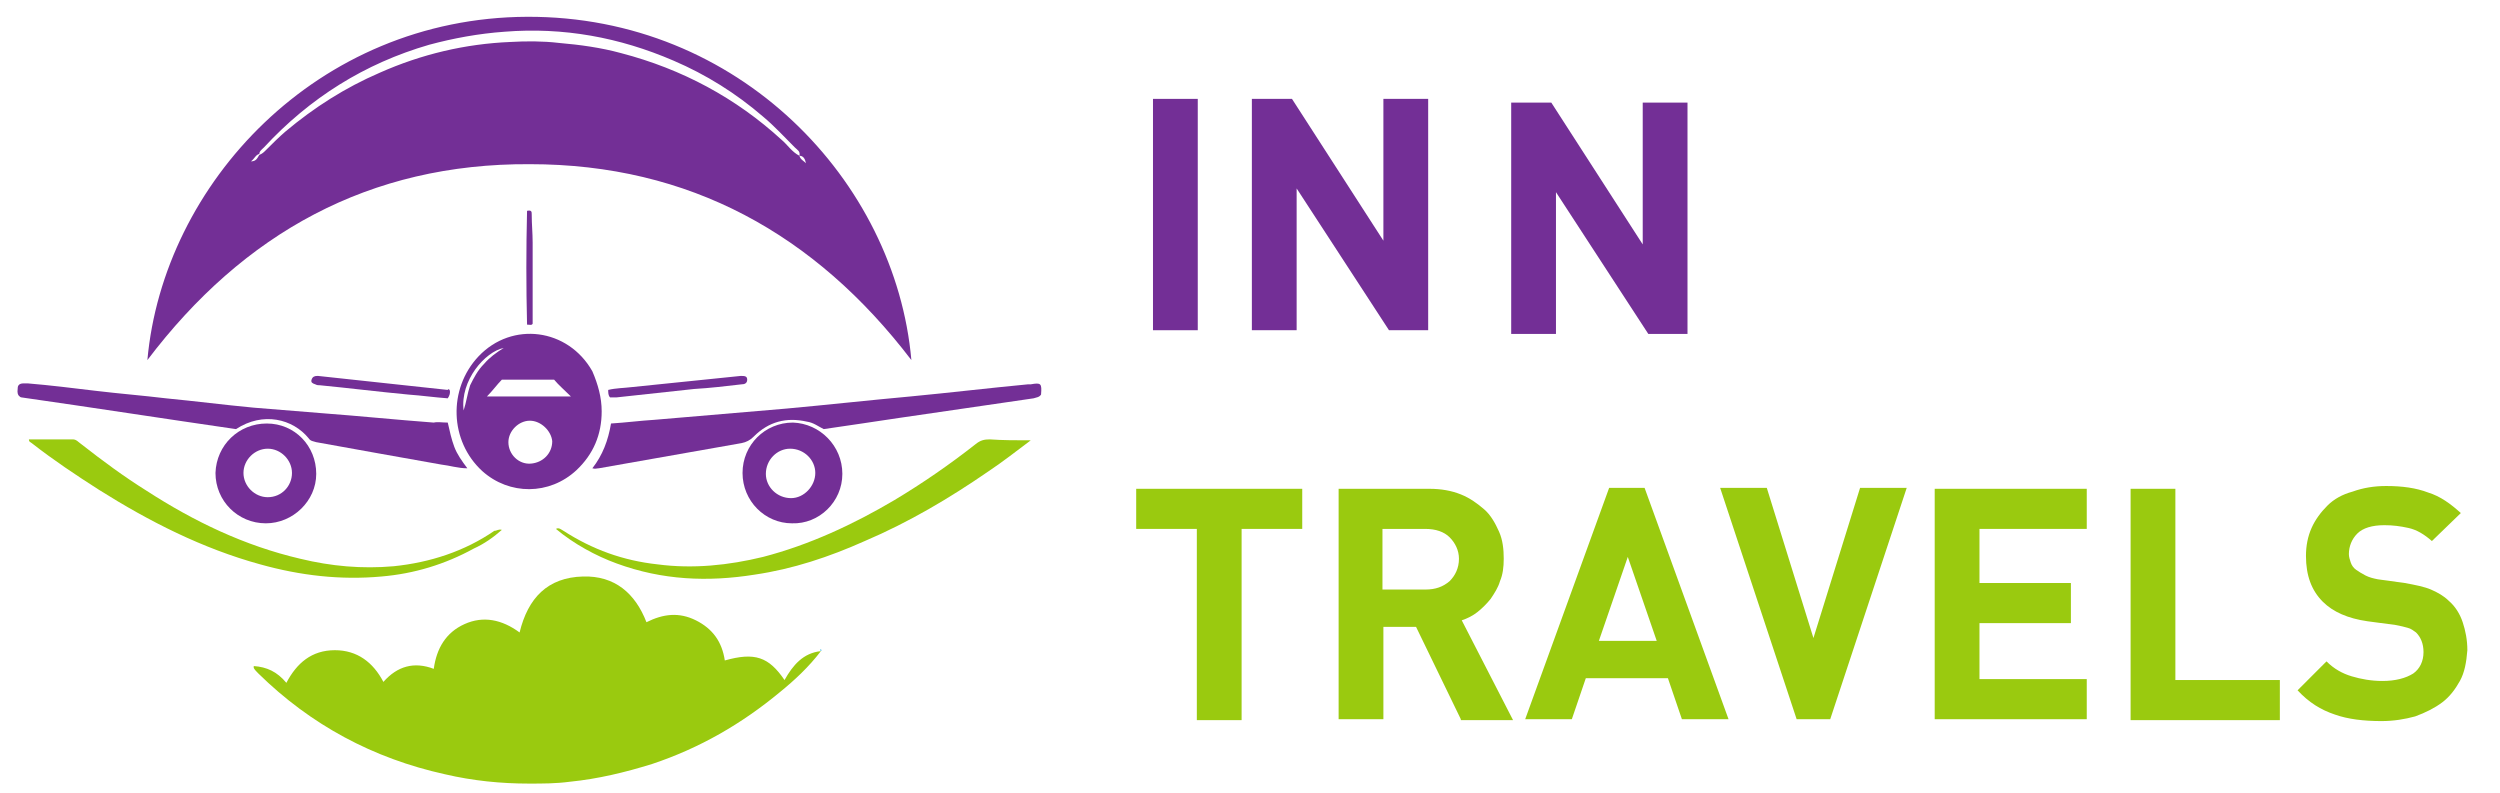 <svg width="268" height="85" viewBox="0 0 268 85" fill="none" xmlns="http://www.w3.org/2000/svg">
<path d="M15.8 38.6C17.5 19.7 34 1.9 56.5 1.8C79.2 1.7 96 19.4 97.7 38.6C87.4 25.1 73.9 17.6 56.8 17.6C39.6 17.5 26.1 25 15.8 38.6ZM85.7 16.7C85.8 17.1 86.1 17.2 86.4 17.5C86.3 17 86.1 16.7 85.7 16.7C85.8 16.2 85.5 16.1 85.2 15.8C84.1 14.7 83 13.5 81.8 12.5C78.9 10 75.7 8 72.2 6.5C66.4 4 60.4 2.9 54.1 3.4C51.3 3.6 48.6 4.1 46 4.8C39.1 6.8 33.2 10.5 28.3 15.8C28.1 16 27.8 16.2 27.8 16.5C27.4 16.6 27.3 17 26.9 17.3C27.5 17.3 27.6 16.9 27.8 16.6C28.1 16.5 28.3 16.3 28.5 16.1C29.2 15.4 29.9 14.7 30.6 14.1C33.7 11.5 37 9.4 40.7 7.8C45.2 5.8 49.9 4.7 54.7 4.5C56.4 4.4 58.2 4.4 59.9 4.6C62.2 4.8 64.4 5.1 66.6 5.7C73.1 7.4 78.9 10.5 83.8 15C84.4 15.5 84.9 16.3 85.7 16.7Z" fill="#732F96"/>
<path d="M88 69.801C86.7 71.501 85.2 72.901 83.6 74.201C79.5 77.601 75 80.201 69.9 81.901C67 82.801 64.1 83.501 61.1 83.801C59.6 84.001 58.2 84.001 56.7 84.001C53.7 84.001 50.7 83.701 47.7 83.001C40 81.301 33.3 77.701 27.7 72.201C27.5 72.001 27.3 71.801 27.2 71.601C27.2 71.601 27.2 71.501 27.2 71.401C28.6 71.501 29.7 72.001 30.7 73.201C31.8 71.101 33.4 69.701 35.9 69.701C38.3 69.701 40 71.001 41.1 73.101C42.6 71.401 44.4 70.901 46.5 71.701C46.8 69.501 47.8 67.801 49.8 66.901C51.8 66.001 53.8 66.401 55.7 67.801C56.6 64.101 58.7 61.901 62.5 61.801C65.9 61.701 68.1 63.601 69.3 66.701C71.1 65.801 72.8 65.601 74.6 66.501C76.4 67.401 77.4 68.801 77.7 70.801C80.9 69.901 82.4 70.401 84.1 72.901C85 71.301 86.1 70.001 88 69.801Z" fill="#9ACA0F"/>
<path d="M64.5 44.1C64.5 46.6 63.6 48.7 61.8 50.4C58.9 53.1 54.6 53.1 51.7 50.5C48.2 47.3 48 41.7 51.3 38.2C54.9 34.4 60.9 35.2 63.5 39.8C64.1 41.2 64.5 42.6 64.5 44.1ZM56.8 45.1C55.6 45.1 54.5 46.2 54.5 47.4C54.5 48.7 55.6 49.8 56.9 49.7C58.2 49.6 59.2 48.6 59.2 47.3C59.1 46.2 58 45.1 56.8 45.1ZM53.8 40.7C53.3 41.2 52.8 41.9 52.2 42.5C55.2 42.5 58.1 42.5 61.2 42.5C60.5 41.8 59.9 41.3 59.4 40.7C57.6 40.7 55.8 40.7 53.8 40.7ZM49.7 44C50 43.1 50.1 42.2 50.4 41.3C50.8 40.5 51.2 39.7 51.9 39C52.5 38.3 53.2 37.8 54 37.3C52 37.7 49.3 40.8 49.7 44Z" fill="#732F96"/>
<path d="M48 45.301C48.2 46.201 48.4 47.101 48.7 47.901C49 48.701 49.5 49.401 50.1 50.201C49.1 50.201 48.2 49.901 47.3 49.801C42.8 49.001 38.3 48.201 33.9 47.401C33.6 47.301 33.3 47.301 33.1 47.001C31.4 44.901 28.2 44.101 25.3 46.001C17.7 44.901 10 43.701 2.3 42.601C2.2 42.601 2.1 42.501 2 42.401C1.8 42.101 1.9 41.801 1.9 41.601C1.9 41.301 2.1 41.101 2.5 41.101C2.7 41.101 2.8 41.101 3 41.101C5.4 41.301 7.8 41.601 10.3 41.901C12.8 42.201 15.3 42.401 17.8 42.701C20.9 43.001 24 43.401 27.2 43.701C29.7 43.901 32.1 44.101 34.6 44.301C38.6 44.601 42.5 45.001 46.5 45.301C46.9 45.201 47.4 45.301 48 45.301Z" fill="#732F96"/>
<path d="M111.6 42.3C111.4 42.6 111.1 42.6 110.8 42.7C106 43.4 101.2 44.1 96.4 44.8C93.7 45.2 91.1 45.6 88.3 46C87.7 45.7 87.2 45.3 86.5 45.2C84.3 44.7 82.4 45.2 80.8 46.8C80.4 47.2 80 47.4 79.5 47.5C74.4 48.4 69.3 49.3 64.2 50.2C64 50.2 63.8 50.3 63.5 50.2C64.6 48.8 65.2 47.2 65.5 45.4C67.1 45.3 68.6 45.1 70.2 45C74.9 44.6 79.6 44.2 84.3 43.8C88.7 43.4 93.2 42.9 97.6 42.5C101.8 42.1 106 41.6 110.2 41.2C110.3 41.2 110.4 41.2 110.5 41.2C111.6 41 111.7 41.1 111.6 42.3Z" fill="#732F96"/>
<path d="M110.5 47.201C108.9 48.401 107.5 49.501 106 50.501C101.8 53.401 97.4 56.001 92.7 58.001C88.9 59.701 85 61.001 80.9 61.601C75.9 62.401 71 62.201 66.1 60.401C63.9 59.601 61.5 58.301 59.6 56.701C59.9 56.501 60.2 56.801 60.4 56.901C63.5 58.901 66.8 60.101 70.5 60.501C74.3 61.001 78.1 60.601 81.8 59.701C86.8 58.401 91.5 56.201 95.9 53.601C98.9 51.801 101.8 49.801 104.6 47.601C105.1 47.201 105.5 47.101 106.1 47.101C107.5 47.201 108.9 47.201 110.5 47.201Z" fill="#9ACA0F"/>
<path d="M53.8 56.801C52.9 57.601 51.9 58.301 50.8 58.801C47.7 60.501 44.4 61.501 40.9 61.801C36.5 62.201 32.2 61.701 27.9 60.501C21.7 58.801 16 55.901 10.6 52.501C8.1 50.901 5.7 49.301 3.4 47.501C3.3 47.401 3.1 47.401 3.1 47.101C4.7 47.101 6.3 47.101 7.8 47.101C8.2 47.101 8.4 47.401 8.7 47.601C11 49.401 13.3 51.101 15.7 52.601C20.8 55.901 26.2 58.501 32.2 59.901C35.5 60.701 38.8 61.001 42.2 60.701C46.1 60.301 49.8 59.101 53 56.901C53.3 56.901 53.4 56.701 53.8 56.801Z" fill="#9ACA0F"/>
<path d="M90.3 50.8C90.3 53.8 87.8 56.2 84.9 56.1C82 56.1 79.6 53.7 79.6 50.7C79.6 47.7 82 45.3 85 45.3C87.9 45.4 90.3 47.8 90.3 50.8ZM87.4 50.7C87.4 49.3 86.2 48.1 84.7 48.1C83.3 48.1 82.1 49.3 82.1 50.8C82.1 52.2 83.3 53.4 84.8 53.4C86.2 53.4 87.4 52.1 87.4 50.7Z" fill="#732F96"/>
<path d="M28.6 45.4C31.6 45.4 33.9 47.8 33.9 50.8C33.9 53.7 31.4 56.1 28.5 56.1C25.5 56.1 23.1 53.7 23.1 50.7C23.2 47.7 25.6 45.4 28.6 45.4ZM28.7 48.1C27.3 48.1 26.1 49.3 26.1 50.7C26.1 52.1 27.3 53.3 28.7 53.3C30.2 53.3 31.3 52.1 31.3 50.7C31.3 49.3 30.1 48.1 28.7 48.1Z" fill="#732F96"/>
<path d="M48.2 41.8C48.3 42.1 48.2 42.4 48 42.7C46.6 42.6 45.2 42.4 43.8 42.3C40.6 42 37.4 41.6 34.3 41.3C34.1 41.3 34 41.3 33.8 41.2C33.5 41.1 33.3 41 33.4 40.7C33.5 40.4 33.7 40.3 34 40.3H34.1C38.8 40.8 43.4 41.3 48 41.8C48 41.7 48.1 41.7 48.2 41.8Z" fill="#732F96"/>
<path d="M65.4 42.6C65.2 42.4 65.2 42.1 65.2 41.8C66 41.6 66.9 41.6 67.7 41.5C71.6 41.1 75.5 40.7 79.4 40.3C79.8 40.3 80.1 40.3 80.1 40.7C80.1 41.1 79.8 41.2 79.5 41.2C77.8 41.4 76.1 41.6 74.4 41.7C71.6 42 68.8 42.3 66.1 42.6C65.9 42.6 65.7 42.6 65.4 42.6Z" fill="#732F96"/>
<path d="M56.5 22.6C57 22.5 57 22.7 57 23C57 24 57.1 25 57.1 26C57.1 28.9 57.1 31.8 57.1 34.7C57 34.9 56.8 34.8 56.5 34.8C56.4 30.7 56.4 26.7 56.5 22.6Z" fill="#732F96"/>
<path d="M87.9 69.7C87.9 69.6 88 69.6 88.1 69.7C88.1 69.7 88 69.8 87.9 69.7C88 69.8 88 69.8 87.9 69.7Z" fill="#27AFE5"/>
<path d="M123.6 35.4V10.6H128.4V35.4H123.6Z" fill="#732F96"/>
<path d="M148.9 35.4L139 20.2V35.4H134.2V10.6H138.5L148.3 25.8V10.6H153.1V35.4H148.9Z" fill="#732F96"/>
<path d="M176.7 35.8L166.8 20.6V35.8H162V11H166.3L176.1 26.2V11H180.9V35.8H176.7Z" fill="#732F96"/>
<path d="M133.1 56.699V77.199H128.3V56.699H121.8V52.399H139.6V56.699H133.1Z" fill="#9ACA0F"/>
<path d="M156.6 77.099L151.8 67.199H148.3V77.099H143.5V52.399H153.2C154.5 52.399 155.6 52.599 156.6 52.999C157.6 53.399 158.4 53.999 159.1 54.599C159.8 55.199 160.3 56.099 160.7 56.999C161.1 57.899 161.2 58.899 161.2 59.899C161.2 60.799 161.1 61.599 160.8 62.299C160.6 62.999 160.2 63.599 159.8 64.199C159.4 64.699 158.9 65.199 158.4 65.599C157.9 65.999 157.3 66.299 156.7 66.499L162.2 77.199H156.6V77.099ZM155.4 57.599C154.8 56.999 153.9 56.699 152.8 56.699H148.2V63.199H152.8C153.9 63.199 154.7 62.899 155.4 62.299C156 61.699 156.4 60.899 156.4 59.899C156.4 58.999 156 58.199 155.4 57.599Z" fill="#9ACA0F"/>
<path d="M180.3 77.1L178.8 72.7H170L168.5 77.1H163.5L172.5 52.3H176.3L185.3 77.1H180.3ZM174.5 59.7L171.4 68.7H177.6L174.5 59.7Z" fill="#9ACA0F"/>
<path d="M196.2 77.1H192.6L184.4 52.3H189.4L194.4 68.4L199.4 52.3H204.4L196.2 77.1Z" fill="#9ACA0F"/>
<path d="M207.4 77.099V52.399H223.7V56.699H212.2V62.499H222V66.799H212.2V72.799H223.7V77.099H207.4Z" fill="#9ACA0F"/>
<path d="M228.4 77.099V52.399H233.2V72.899H244.4V77.199H228.4V77.099Z" fill="#9ACA0F"/>
<path d="M263.7 73C263.2 73.9 262.6 74.7 261.8 75.3C261 75.9 260 76.4 258.9 76.8C257.8 77.1 256.6 77.3 255.3 77.3C253.4 77.3 251.7 77.1 250.3 76.6C248.8 76.1 247.5 75.3 246.3 74L249.4 70.9C250.2 71.7 251.1 72.2 252.1 72.5C253.1 72.8 254.2 73 255.4 73C256.8 73 257.9 72.7 258.7 72.2C259.4 71.7 259.8 70.9 259.8 69.9C259.8 69 259.5 68.3 259 67.8C258.7 67.6 258.5 67.4 258.1 67.3C257.8 67.2 257.3 67.1 256.8 67L253.8 66.6C251.7 66.3 250.1 65.6 249 64.5C247.8 63.3 247.2 61.7 247.2 59.6C247.2 58.5 247.4 57.5 247.8 56.6C248.2 55.7 248.8 54.9 249.5 54.2C250.2 53.5 251.1 53 252.2 52.7C253.3 52.3 254.5 52.1 255.8 52.1C257.5 52.1 259 52.3 260.3 52.8C261.6 53.2 262.7 54 263.8 55L260.7 58C259.9 57.3 259.1 56.8 258.2 56.6C257.3 56.4 256.5 56.3 255.6 56.3C254.3 56.3 253.3 56.6 252.7 57.2C252.1 57.8 251.8 58.6 251.8 59.4C251.8 59.7 251.9 60 252 60.3C252.1 60.6 252.3 60.9 252.6 61.1C252.9 61.3 253.2 61.5 253.6 61.7C254 61.9 254.4 62 254.9 62.1L257.8 62.5C258.9 62.7 259.9 62.9 260.6 63.2C261.3 63.5 262 63.9 262.5 64.4C263.2 65 263.7 65.8 264 66.7C264.3 67.6 264.5 68.6 264.5 69.7C264.4 71 264.2 72.1 263.7 73Z" fill="#9ACA0F"/>
</svg>

